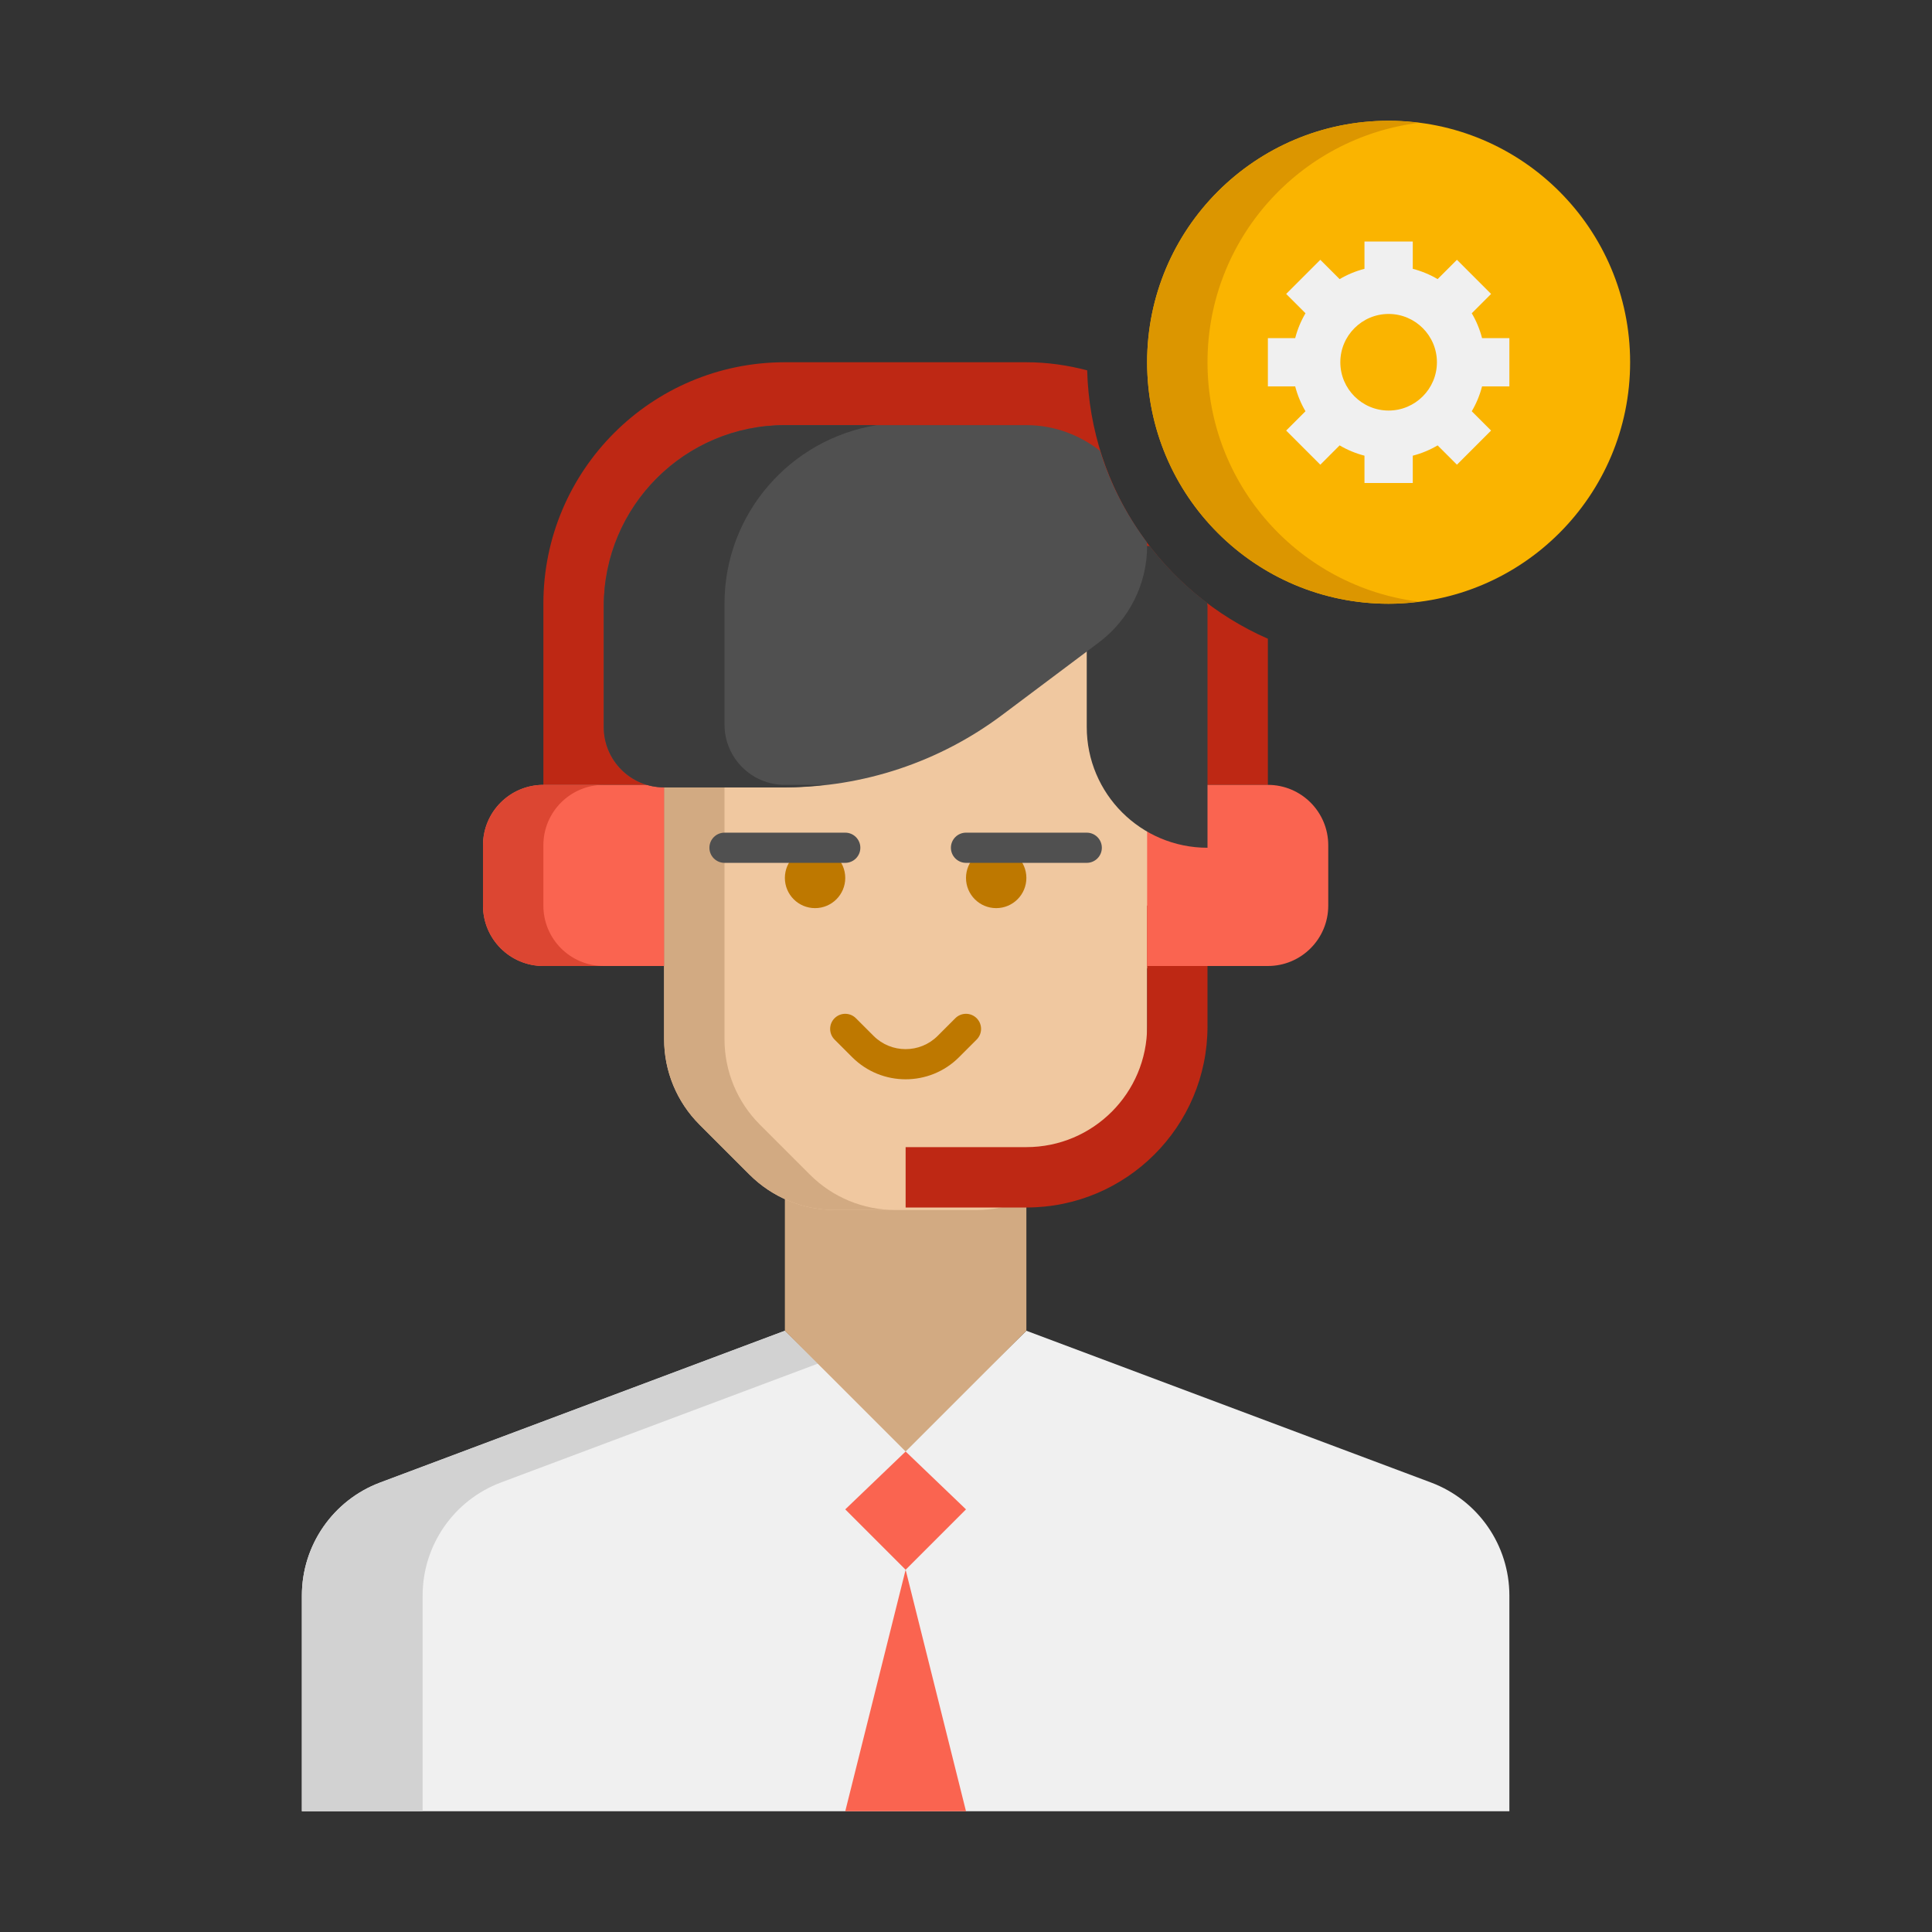 <svg height="512" viewBox="0 0 64 64" width="512" xmlns="http://www.w3.org/2000/svg"><rect x="0" y="0" width="64" height="64" fill="#333333" stroke="none"/><g id="Icons"><g><g><path d="m36.014 12.268c-.645-.169-1.317-.268-2.014-.268h-8c-4.418 0-8 3.582-8 8v6h24v-3.172-1.669c-3.45-1.512-5.88-4.915-5.986-8.891z" fill="#be2814"/></g><g><g><path d="m50 60v-7.145c0-1.667-1.034-3.16-2.596-3.745l-13.404-5.027-4 3.917-4-3.917-13.405 5.027c-1.561.585-2.595 2.077-2.595 3.745v7.145z" fill="#f0f0f0"/></g></g><g><g><path d="m16.595 49.109 10.512-3.942-1.107-1.084-13.405 5.027c-1.561.585-2.595 2.077-2.595 3.745v7.145h4v-7.145c0-1.668 1.034-3.16 2.595-3.746z" fill="#d2d2d2"/></g></g><g><g><path d="m34 44.083v-6h-8v6l4 4z" fill="#d2aa82"/></g></g><g><g><path d="m22 34.426c0 1.061.421 2.078 1.172 2.828l1.657 1.657c.75.75 1.768 1.172 2.828 1.172h4.686c1.061 0 2.078-.421 2.829-1.172l1.657-1.657c.75-.75 1.172-1.768 1.172-2.828v-2.343l2.894-1.447c.677-.339 1.105-1.032 1.105-1.789v-.764c0-1.105-.895-2-2-2h-2v-4.187c0-2.234-1.829-4.034-4.063-4l-8 .125c-2.184.034-3.937 1.815-3.937 4z" fill="#f0c8a0"/></g></g><g><g><path d="m25.172 37.254c-.751-.75-1.172-1.767-1.172-2.828v-12.405c0-2.185 1.753-3.965 3.937-4l6.307-.099c-.103-.006-.202-.028-.307-.026l-8 .125c-2.184.034-3.937 1.815-3.937 4v12.405c0 1.061.421 2.078 1.172 2.828l1.657 1.657c.75.75 1.768 1.172 2.828 1.172h2c-1.061 0-2.078-.421-2.828-1.172z" fill="#d2aa82"/></g></g><g><g><path d="m30 35.753c-.64 0-1.28-.243-1.768-.73l-.586-.586c-.195-.195-.195-.512 0-.707s.512-.195.707 0l.586.586c.585.584 1.536.584 2.121 0l.586-.586c.195-.195.512-.195.707 0s.195.512 0 .707l-.586.586c-.487.487-1.127.73-1.767.73z" fill="#be7800"/></g></g><g><g><circle cx="27" cy="29.083" fill="#be7800" r="1"/></g></g><g><g><circle cx="33" cy="29.083" fill="#be7800" r="1"/></g></g><g><g><path d="m38 30v4c0 2.209-1.791 4-4 4h-4v2h4c3.314 0 6-2.686 6-6v-4z" fill="#be2814"/></g></g><g><g><path d="m18 32h4v-6h-4c-1.105 0-2 .895-2 2v2c0 1.105.895 2 2 2z" fill="#fa6450"/></g></g><g><g><path d="m18 30v-2c0-1.105.895-2 2-2h-2c-1.105 0-2 .895-2 2v2c0 1.105.895 2 2 2h2c-1.105 0-2-.895-2-2z" fill="#dc4632"/></g></g><g><g><path d="m42 32h-4v-6h4c1.105 0 2 .895 2 2v2c0 1.105-.895 2-2 2z" fill="#fa6450"/></g></g><circle cx="46" cy="12" fill="#fab400" r="8"/><path d="m40 12c0-4.079 3.055-7.438 7-7.931-.328-.041-.661-.069-1-.069-4.418 0-8 3.582-8 8s3.582 8 8 8c.339 0 .672-.028 1-.069-3.945-.493-7-3.852-7-7.931z" fill="#dc9600"/><g><path d="m50 12.8v-1.6h-.905c-.076-.293-.191-.569-.341-.823l.64-.64-1.131-1.131-.64.64c-.254-.15-.53-.265-.823-.341v-.905h-1.6v.905c-.293.076-.569.191-.823.341l-.64-.64-1.131 1.131.64.64c-.15.254-.265.53-.341.823h-.905v1.6h.905c.076.293.191.569.341.823l-.64.64 1.131 1.131.64-.64c.254.15.53.265.823.341v.905h1.6v-.905c.293-.076.569-.191.823-.341l.64.64 1.131-1.131-.64-.64c.15-.254.265-.53.341-.823zm-4 .8c-.882 0-1.6-.718-1.6-1.6s.718-1.6 1.6-1.6 1.6.718 1.6 1.6-.718 1.6-1.6 1.6z" fill="#f0f0f0"/></g><g><g><path d="m28 28.583h-4c-.276 0-.5-.224-.5-.5s.224-.5.5-.5h4c.276 0 .5.224.5.5s-.224.5-.5.5z" fill="#505050"/></g></g><g><g><path d="m36 28.583h-4c-.276 0-.5-.224-.5-.5s.224-.5.5-.5h4c.276 0 .5.224.5.5s-.224.5-.5.5z" fill="#505050"/></g></g><g><path d="m30 48.083-2 1.917 2 2 2-2z" fill="#fa6450"/></g><g><path d="m30 52-2 8h4z" fill="#fa6450"/></g><g><path d="m38.088 18.092c-.03-.001-.058-.009-.088-.009h-2v6c0 2.209 1.791 4 4 4v-8c0-.038-.009-.073-.011-.11-.715-.541-1.354-1.172-1.901-1.881z" fill="#3c3c3c"/></g><g><path d="m36.441 14.935c-.677-.526-1.517-.852-2.441-.852h-8c-3.314 0-6 2.686-6 6v4c0 1.105.895 2 2 2h4c2.596 0 5.123-.842 7.2-2.4l3.2-2.4c1.007-.755 1.6-1.941 1.6-3.2 0-.043-.011-.082-.013-.125-.674-.905-1.207-1.92-1.546-3.023z" fill="#505050"/></g><g><g><path d="m26 26c-1.105 0-2-.896-2-2v-4c0-2.989 2.187-5.46 5.047-5.917h-3.047c-3.314 0-6 2.686-6 6v4c0 1.105.895 2 2 2h4c.446 0 .888-.034 1.328-.083z" fill="#3c3c3c"/></g></g></g></g></svg>